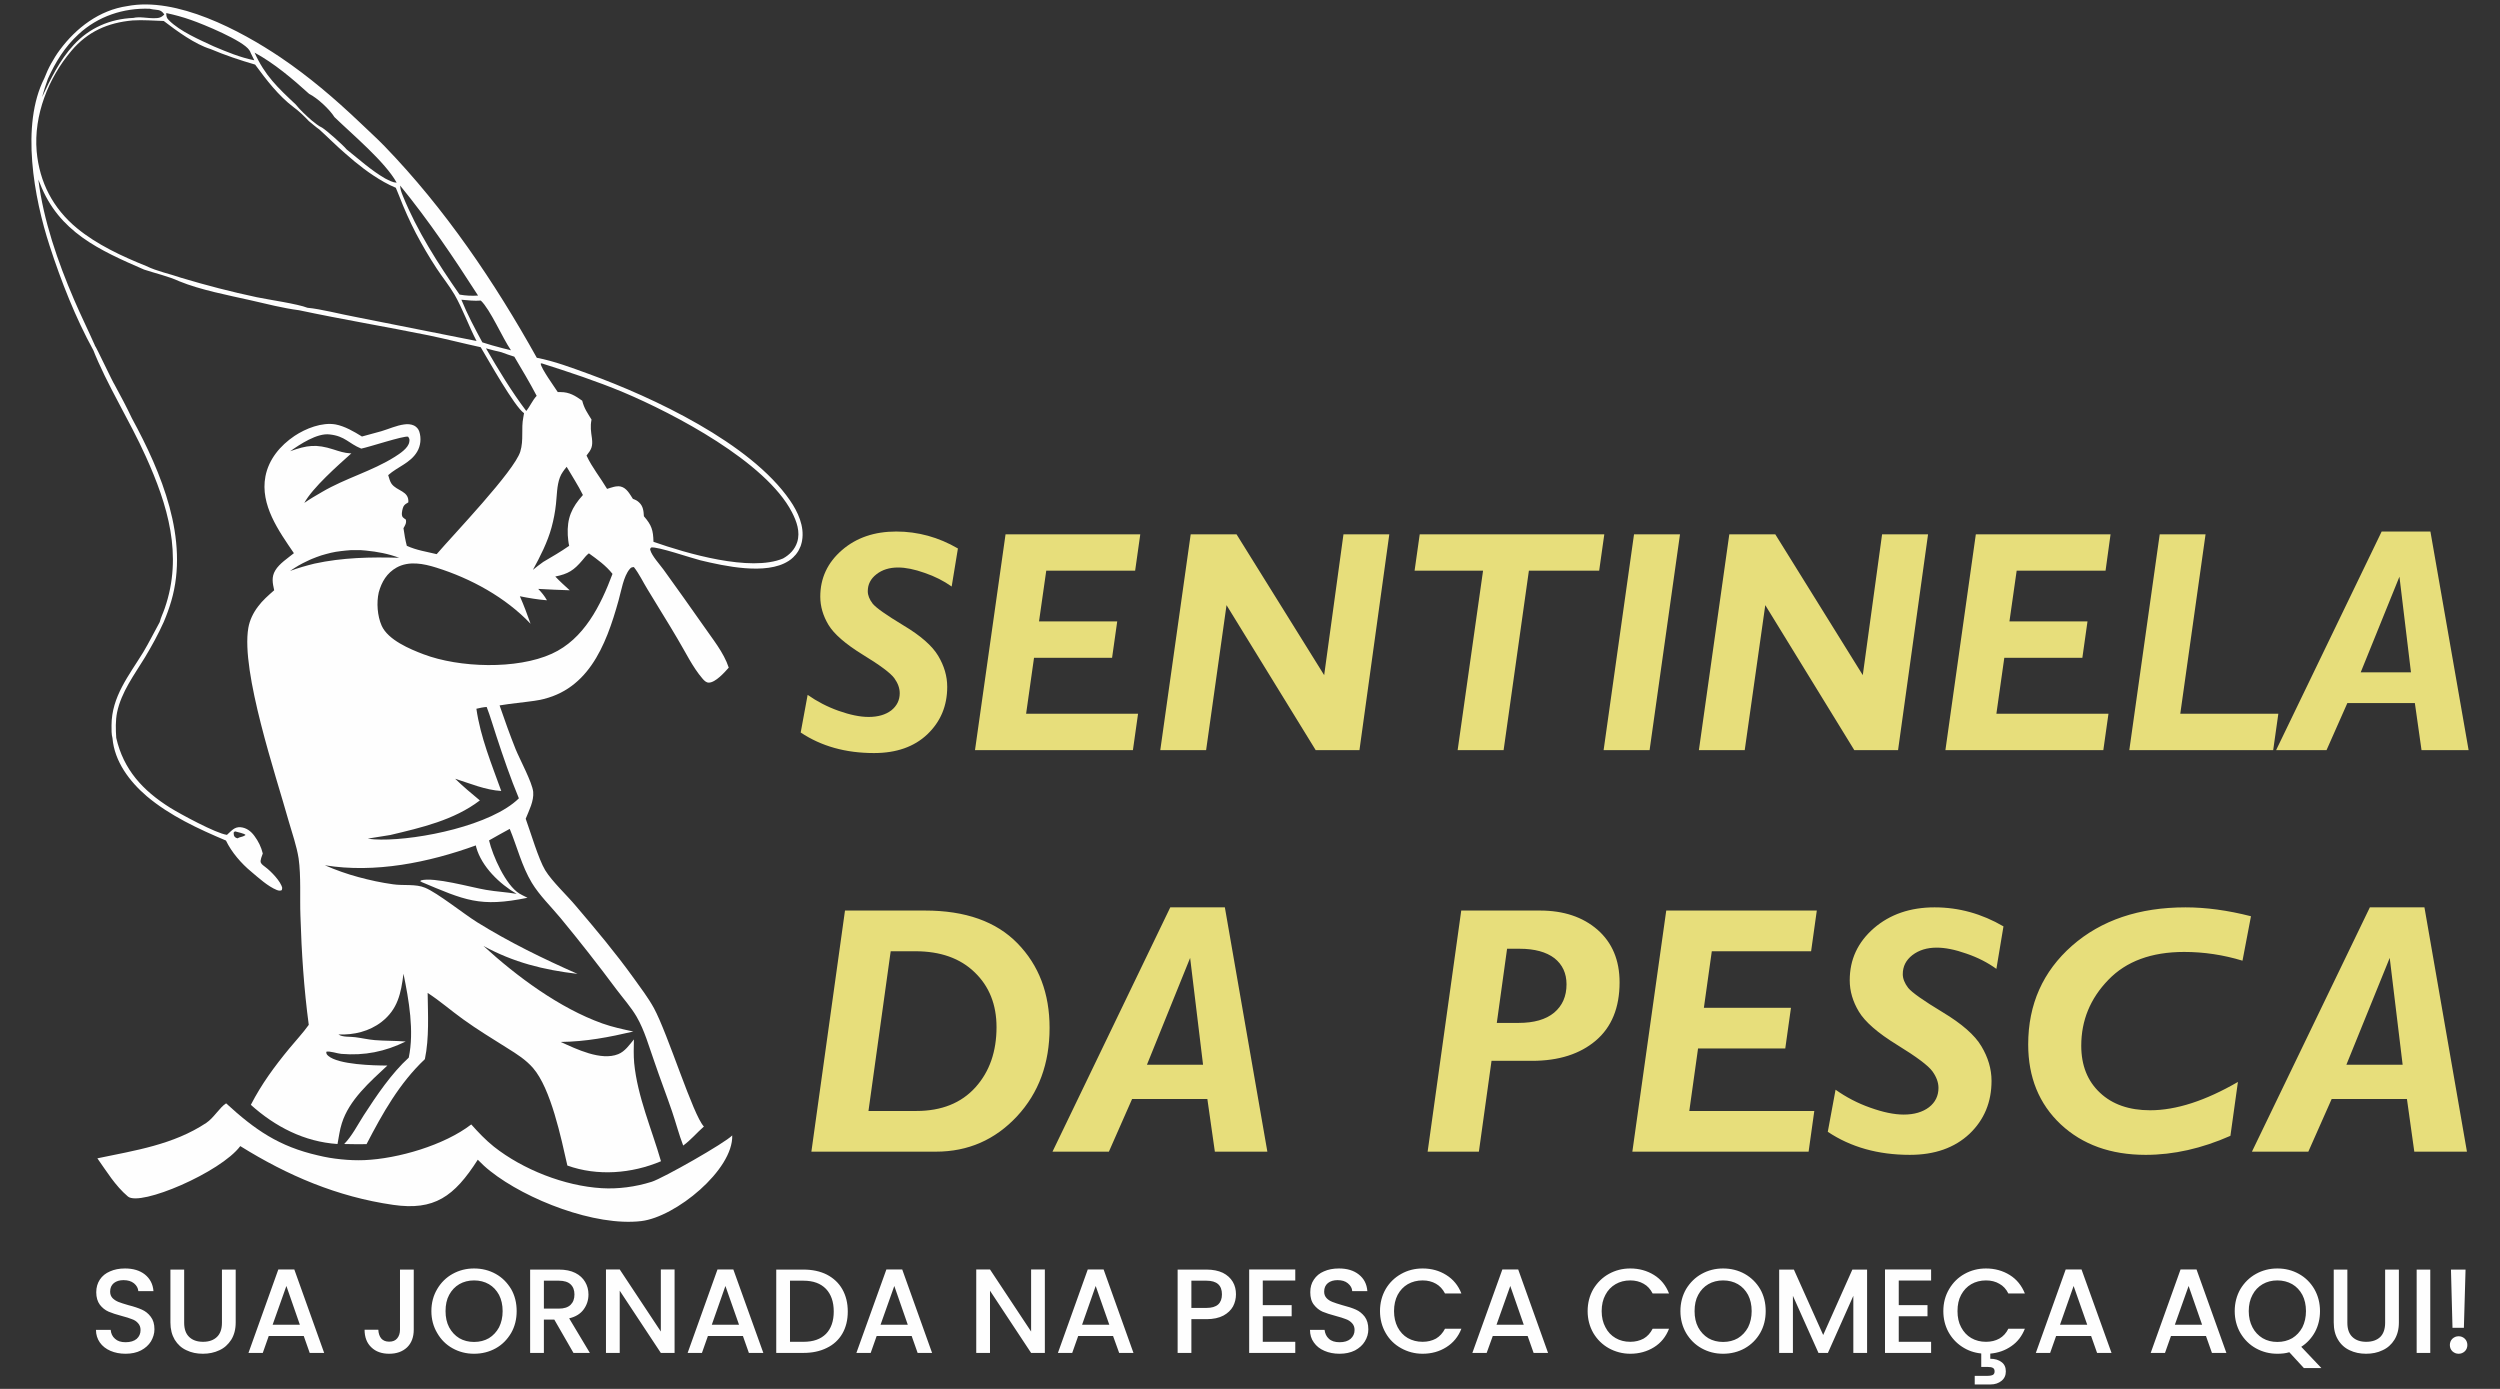 <?xml version="1.0" encoding="UTF-8"?>
<!DOCTYPE svg PUBLIC "-//W3C//DTD SVG 1.0//EN" "http://www.w3.org/TR/2001/REC-SVG-20010904/DTD/svg10.dtd">
<!-- Creator: CorelDRAW -->
<svg xmlns="http://www.w3.org/2000/svg" xml:space="preserve" width="180px" height="100px" version="1.0" style="shape-rendering:geometricPrecision; text-rendering:geometricPrecision; image-rendering:optimizeQuality; fill-rule:evenodd; clip-rule:evenodd"
viewBox="0 0 180 100"
 xmlns:xlink="http://www.w3.org/1999/xlink"
 xmlns:xodm="http://www.corel.com/coreldraw/odm/2003">
 <rect x="0" y="0" width="180" height="100" fill="#333333" stroke="none"/>
 <defs>
  <style type="text/css">
   <![CDATA[
    .fil0 {fill:none}
    .fil2 {fill:#E7DE7B;fill-rule:nonzero}
    .fil1 {fill:#FEFEFE;fill-rule:nonzero}
   ]]>
  </style>
 </defs>
 <g id="Camada_x0020_1">
  <rect class="fil0" width="180" height="100"/>
  <g id="_2444100425920">
   <path class="fil1" d="M9.04 97.47c-0.4,0 -0.77,-0.07 -1.09,-0.21 -0.32,-0.14 -0.58,-0.34 -0.76,-0.6 -0.18,-0.26 -0.28,-0.56 -0.28,-0.91l1.06 0c0.02,0.26 0.12,0.48 0.31,0.64 0.18,0.17 0.43,0.25 0.76,0.25 0.34,0 0.61,-0.08 0.8,-0.24 0.19,-0.17 0.28,-0.38 0.28,-0.64 0,-0.2 -0.06,-0.36 -0.18,-0.49 -0.11,-0.13 -0.26,-0.23 -0.44,-0.29 -0.17,-0.07 -0.42,-0.15 -0.73,-0.23 -0.39,-0.1 -0.71,-0.21 -0.95,-0.31 -0.25,-0.11 -0.46,-0.28 -0.63,-0.5 -0.17,-0.23 -0.26,-0.53 -0.26,-0.9 0,-0.35 0.09,-0.65 0.26,-0.91 0.17,-0.26 0.42,-0.46 0.73,-0.59 0.31,-0.14 0.67,-0.21 1.08,-0.21 0.58,0 1.06,0.14 1.43,0.43 0.37,0.3 0.58,0.69 0.62,1.2l-1.09 0c-0.02,-0.22 -0.12,-0.4 -0.31,-0.56 -0.2,-0.16 -0.45,-0.23 -0.76,-0.23 -0.28,0 -0.51,0.07 -0.69,0.21 -0.18,0.15 -0.27,0.35 -0.27,0.62 0,0.19 0.06,0.34 0.17,0.46 0.12,0.12 0.26,0.21 0.43,0.28 0.17,0.07 0.41,0.14 0.71,0.23 0.4,0.1 0.72,0.21 0.97,0.32 0.25,0.11 0.47,0.28 0.64,0.51 0.18,0.23 0.27,0.53 0.27,0.91 0,0.31 -0.09,0.59 -0.25,0.87 -0.17,0.27 -0.4,0.48 -0.72,0.65 -0.31,0.16 -0.68,0.24 -1.11,0.24zm4.22 -6.06l0 3.83c0,0.45 0.12,0.79 0.36,1.02 0.24,0.23 0.57,0.35 1,0.35 0.43,0 0.76,-0.12 1,-0.35 0.24,-0.23 0.36,-0.57 0.36,-1.02l0 -3.83 0.99 0 0 3.81c0,0.49 -0.11,0.9 -0.32,1.24 -0.22,0.34 -0.5,0.6 -0.86,0.76 -0.36,0.17 -0.75,0.25 -1.18,0.25 -0.44,0 -0.83,-0.08 -1.18,-0.25 -0.36,-0.16 -0.64,-0.42 -0.85,-0.76 -0.2,-0.34 -0.31,-0.75 -0.31,-1.24l0 -3.81 0.99 0zm8.61 4.78l-2.52 0 -0.43 1.22 -1.03 0 2.15 -6.01 1.15 0 2.15 6.01 -1.04 0 -0.43 -1.22zm-0.28 -0.81l-0.97 -2.79 -0.99 2.79 1.96 0zm8.2 -3.97l0 4.33c0,0.53 -0.16,0.96 -0.48,1.27 -0.33,0.31 -0.76,0.46 -1.29,0.46 -0.53,0 -0.96,-0.15 -1.28,-0.46 -0.33,-0.31 -0.49,-0.74 -0.49,-1.27l0.99 0c0.01,0.26 0.08,0.47 0.21,0.63 0.13,0.15 0.32,0.23 0.57,0.23 0.26,0 0.45,-0.08 0.58,-0.24 0.13,-0.16 0.2,-0.36 0.2,-0.62l0 -4.33 0.99 0zm4.34 6.06c-0.56,0 -1.07,-0.13 -1.54,-0.39 -0.47,-0.26 -0.84,-0.63 -1.11,-1.1 -0.28,-0.47 -0.42,-1 -0.42,-1.58 0,-0.59 0.14,-1.12 0.42,-1.59 0.27,-0.46 0.64,-0.83 1.11,-1.09 0.47,-0.26 0.98,-0.39 1.54,-0.39 0.57,0 1.09,0.13 1.56,0.39 0.47,0.26 0.83,0.63 1.11,1.09 0.27,0.47 0.4,1 0.4,1.59 0,0.58 -0.13,1.11 -0.4,1.58 -0.28,0.47 -0.64,0.84 -1.11,1.1 -0.47,0.26 -0.99,0.39 -1.56,0.39zm0 -0.85c0.4,0 0.76,-0.09 1.07,-0.27 0.31,-0.19 0.55,-0.45 0.73,-0.78 0.17,-0.34 0.26,-0.73 0.26,-1.17 0,-0.45 -0.09,-0.84 -0.26,-1.17 -0.18,-0.33 -0.42,-0.59 -0.73,-0.77 -0.31,-0.18 -0.67,-0.27 -1.07,-0.27 -0.39,0 -0.75,0.09 -1.06,0.27 -0.31,0.18 -0.55,0.44 -0.73,0.77 -0.18,0.33 -0.26,0.72 -0.26,1.17 0,0.44 0.08,0.83 0.26,1.17 0.18,0.33 0.42,0.59 0.73,0.78 0.31,0.18 0.67,0.27 1.06,0.27zm7.16 0.79l-1.38 -2.4 -0.75 0 0 2.4 -0.99 0 0 -6 2.07 0c0.47,0 0.86,0.08 1.18,0.24 0.32,0.16 0.55,0.38 0.71,0.65 0.16,0.27 0.24,0.57 0.24,0.9 0,0.4 -0.11,0.75 -0.34,1.07 -0.23,0.32 -0.58,0.54 -1.05,0.65l1.49 2.49 -1.18 0zm-2.13 -3.19l1.08 0c0.37,0 0.65,-0.09 0.84,-0.27 0.19,-0.19 0.28,-0.43 0.28,-0.75 0,-0.31 -0.09,-0.55 -0.28,-0.73 -0.18,-0.17 -0.46,-0.26 -0.84,-0.26l-1.08 0 0 2.01zm9.41 3.19l-0.99 0 -2.96 -4.48 0 4.48 -0.99 0 0 -6.01 0.99 0 2.96 4.47 0 -4.47 0.99 0 0 6.01zm4.92 -1.22l-2.52 0 -0.43 1.22 -1.03 0 2.15 -6.01 1.14 0 2.16 6.01 -1.04 0 -0.43 -1.22zm-0.28 -0.81l-0.98 -2.79 -0.98 2.79 1.96 0zm4.64 -3.97c0.64,0 1.2,0.12 1.68,0.36 0.48,0.25 0.86,0.6 1.12,1.06 0.26,0.46 0.39,0.99 0.39,1.6 0,0.61 -0.13,1.14 -0.39,1.59 -0.26,0.45 -0.64,0.8 -1.12,1.03 -0.48,0.24 -1.04,0.36 -1.68,0.36l-1.96 0 0 -6 1.96 0zm0 5.2c0.71,0 1.24,-0.19 1.62,-0.57 0.37,-0.38 0.56,-0.92 0.56,-1.61 0,-0.7 -0.19,-1.24 -0.56,-1.63 -0.38,-0.39 -0.91,-0.59 -1.62,-0.59l-0.97 0 0 4.4 0.97 0zm7.79 -0.42l-2.52 0 -0.43 1.22 -1.03 0 2.16 -6.01 1.14 0 2.15 6.01 -1.04 0 -0.43 -1.22zm-0.28 -0.81l-0.97 -2.79 -0.99 2.79 1.96 0zm9.87 2.03l-0.99 0 -2.96 -4.48 0 4.48 -0.99 0 0 -6.01 0.99 0 2.96 4.47 0 -4.47 0.99 0 0 6.01zm4.91 -1.22l-2.51 0 -0.43 1.22 -1.03 0 2.15 -6.01 1.14 0 2.15 6.01 -1.03 0 -0.44 -1.22zm-0.27 -0.81l-0.98 -2.79 -0.98 2.79 1.96 0zm9.12 -2.19c0,0.31 -0.07,0.6 -0.21,0.87 -0.15,0.27 -0.38,0.49 -0.69,0.66 -0.32,0.17 -0.73,0.26 -1.22,0.26l-1.09 0 0 2.43 -0.99 0 0 -6 2.08 0c0.46,0 0.85,0.08 1.17,0.23 0.32,0.16 0.56,0.38 0.72,0.65 0.16,0.27 0.23,0.57 0.23,0.9zm-2.12 0.98c0.37,0 0.65,-0.08 0.84,-0.25 0.18,-0.17 0.27,-0.41 0.27,-0.73 0,-0.65 -0.37,-0.98 -1.11,-0.98l-1.09 0 0 1.96 1.09 0zm4.05 -1.97l0 1.77 2.08 0 0 0.8 -2.08 0 0 1.84 2.34 0 0 0.8 -3.32 0 0 -6.01 3.32 0 0 0.8 -2.34 0zm5.53 5.27c-0.41,0 -0.77,-0.07 -1.09,-0.21 -0.33,-0.14 -0.58,-0.34 -0.76,-0.6 -0.19,-0.26 -0.28,-0.56 -0.28,-0.91l1.05 0c0.03,0.26 0.13,0.48 0.31,0.64 0.18,0.17 0.44,0.25 0.77,0.25 0.34,0 0.6,-0.08 0.79,-0.24 0.19,-0.17 0.29,-0.38 0.29,-0.64 0,-0.2 -0.06,-0.36 -0.18,-0.49 -0.12,-0.13 -0.27,-0.23 -0.44,-0.29 -0.18,-0.07 -0.42,-0.15 -0.73,-0.23 -0.39,-0.1 -0.71,-0.21 -0.96,-0.31 -0.24,-0.11 -0.45,-0.28 -0.62,-0.5 -0.18,-0.23 -0.26,-0.53 -0.26,-0.9 0,-0.35 0.08,-0.65 0.26,-0.91 0.17,-0.26 0.41,-0.46 0.72,-0.59 0.31,-0.14 0.67,-0.21 1.08,-0.21 0.59,0 1.06,0.14 1.43,0.43 0.38,0.3 0.58,0.69 0.62,1.2l-1.09 0c-0.01,-0.22 -0.12,-0.4 -0.31,-0.56 -0.19,-0.16 -0.44,-0.23 -0.75,-0.23 -0.28,0 -0.51,0.07 -0.69,0.21 -0.18,0.15 -0.27,0.35 -0.27,0.62 0,0.19 0.06,0.34 0.17,0.46 0.11,0.12 0.25,0.21 0.43,0.28 0.17,0.07 0.4,0.14 0.7,0.23 0.4,0.1 0.73,0.21 0.98,0.32 0.25,0.11 0.46,0.28 0.64,0.51 0.17,0.23 0.26,0.53 0.26,0.91 0,0.31 -0.08,0.59 -0.25,0.87 -0.16,0.27 -0.4,0.48 -0.71,0.65 -0.32,0.16 -0.69,0.24 -1.11,0.24zm2.91 -3.07c0,-0.59 0.14,-1.12 0.41,-1.59 0.27,-0.46 0.65,-0.83 1.12,-1.09 0.46,-0.26 0.98,-0.39 1.54,-0.39 0.64,0 1.21,0.16 1.7,0.47 0.5,0.31 0.87,0.76 1.09,1.33l-1.18 0c-0.16,-0.31 -0.38,-0.55 -0.65,-0.7 -0.28,-0.16 -0.6,-0.24 -0.96,-0.24 -0.4,0 -0.75,0.09 -1.07,0.27 -0.31,0.18 -0.55,0.44 -0.73,0.77 -0.17,0.33 -0.26,0.72 -0.26,1.17 0,0.44 0.09,0.83 0.26,1.16 0.18,0.34 0.42,0.6 0.73,0.78 0.32,0.18 0.67,0.27 1.07,0.27 0.36,0 0.68,-0.08 0.96,-0.23 0.27,-0.16 0.49,-0.4 0.65,-0.71l1.18 0c-0.22,0.57 -0.59,1.02 -1.09,1.33 -0.49,0.31 -1.06,0.47 -1.7,0.47 -0.57,0 -1.08,-0.14 -1.55,-0.4 -0.47,-0.26 -0.84,-0.62 -1.11,-1.09 -0.27,-0.47 -0.41,-1 -0.41,-1.58zm10.63 1.79l-2.51 0 -0.44 1.22 -1.03 0 2.16 -6.01 1.14 0 2.15 6.01 -1.04 0 -0.43 -1.22zm-0.28 -0.81l-0.97 -2.79 -0.99 2.79 1.96 0zm4.6 -0.98c0,-0.59 0.14,-1.12 0.41,-1.59 0.28,-0.46 0.65,-0.83 1.12,-1.09 0.47,-0.26 0.98,-0.39 1.54,-0.39 0.64,0 1.21,0.16 1.71,0.47 0.5,0.31 0.86,0.76 1.08,1.33l-1.18 0c-0.16,-0.31 -0.37,-0.55 -0.65,-0.7 -0.28,-0.16 -0.6,-0.24 -0.96,-0.24 -0.4,0 -0.75,0.09 -1.06,0.27 -0.31,0.18 -0.56,0.44 -0.73,0.77 -0.18,0.33 -0.27,0.72 -0.27,1.17 0,0.44 0.09,0.83 0.27,1.16 0.17,0.34 0.42,0.6 0.73,0.78 0.31,0.18 0.66,0.27 1.06,0.27 0.36,0 0.68,-0.08 0.96,-0.23 0.28,-0.16 0.49,-0.4 0.65,-0.71l1.18 0c-0.22,0.57 -0.58,1.02 -1.08,1.33 -0.5,0.31 -1.07,0.47 -1.71,0.47 -0.56,0 -1.08,-0.14 -1.55,-0.4 -0.46,-0.26 -0.83,-0.62 -1.11,-1.09 -0.27,-0.47 -0.41,-1 -0.41,-1.58zm9.75 3.07c-0.56,0 -1.07,-0.13 -1.54,-0.39 -0.47,-0.26 -0.84,-0.63 -1.12,-1.1 -0.27,-0.47 -0.41,-1 -0.41,-1.58 0,-0.59 0.14,-1.12 0.41,-1.59 0.28,-0.46 0.65,-0.83 1.12,-1.09 0.47,-0.26 0.98,-0.39 1.54,-0.39 0.57,0 1.09,0.13 1.56,0.39 0.46,0.26 0.84,0.63 1.11,1.09 0.27,0.47 0.4,1 0.4,1.59 0,0.58 -0.13,1.11 -0.4,1.58 -0.27,0.47 -0.65,0.84 -1.11,1.1 -0.47,0.26 -0.99,0.39 -1.56,0.39zm0 -0.85c0.4,0 0.76,-0.09 1.07,-0.27 0.31,-0.19 0.55,-0.45 0.73,-0.78 0.17,-0.34 0.26,-0.73 0.26,-1.17 0,-0.45 -0.09,-0.84 -0.26,-1.17 -0.18,-0.33 -0.42,-0.59 -0.73,-0.77 -0.31,-0.18 -0.67,-0.27 -1.07,-0.27 -0.39,0 -0.75,0.09 -1.06,0.27 -0.31,0.18 -0.55,0.44 -0.73,0.77 -0.18,0.33 -0.26,0.72 -0.26,1.17 0,0.44 0.08,0.83 0.26,1.17 0.18,0.33 0.42,0.59 0.73,0.78 0.31,0.18 0.67,0.27 1.06,0.27zm10.37 -5.21l0 6 -0.99 0 0 -4.11 -1.83 4.11 -0.68 0 -1.84 -4.11 0 4.11 -0.99 0 0 -6 1.06 0 2.11 4.71 2.1 -4.71 1.06 0zm2.28 0.79l0 1.77 2.07 0 0 0.8 -2.07 0 0 1.84 2.33 0 0 0.8 -3.32 0 0 -6.01 3.32 0 0 0.8 -2.33 0zm6.28 4.41c0.37,0 0.69,-0.08 0.96,-0.23 0.28,-0.16 0.5,-0.4 0.65,-0.71l1.19 0c-0.21,0.53 -0.53,0.95 -0.97,1.25 -0.44,0.31 -0.95,0.49 -1.52,0.54l0 0.37c0.33,0 0.6,0.08 0.81,0.24 0.21,0.15 0.31,0.38 0.31,0.67 0,0.28 -0.1,0.51 -0.31,0.68 -0.21,0.17 -0.47,0.26 -0.79,0.26l-1.14 0 0 -0.62 0.94 0c0.16,0 0.29,-0.03 0.37,-0.07 0.08,-0.05 0.12,-0.13 0.12,-0.25 0,-0.12 -0.04,-0.21 -0.12,-0.25 -0.08,-0.05 -0.21,-0.07 -0.37,-0.07l-0.47 0 0 -0.97c-0.51,-0.05 -0.97,-0.21 -1.39,-0.49 -0.41,-0.27 -0.74,-0.63 -0.98,-1.07 -0.24,-0.45 -0.36,-0.95 -0.36,-1.49 0,-0.59 0.14,-1.12 0.42,-1.59 0.27,-0.46 0.64,-0.83 1.11,-1.09 0.47,-0.26 0.98,-0.39 1.54,-0.39 0.64,0 1.21,0.16 1.71,0.47 0.5,0.31 0.86,0.76 1.09,1.33l-1.19 0c-0.15,-0.31 -0.37,-0.55 -0.65,-0.7 -0.27,-0.16 -0.59,-0.24 -0.96,-0.24 -0.39,0 -0.75,0.09 -1.06,0.27 -0.31,0.18 -0.55,0.44 -0.73,0.77 -0.18,0.33 -0.26,0.72 -0.26,1.17 0,0.44 0.08,0.83 0.26,1.16 0.18,0.34 0.42,0.6 0.73,0.78 0.31,0.18 0.67,0.27 1.06,0.27zm7.57 -0.42l-2.52 0 -0.43 1.22 -1.03 0 2.15 -6.01 1.14 0 2.16 6.01 -1.04 0 -0.43 -1.22zm-0.28 -0.81l-0.98 -2.79 -0.98 2.79 1.96 0zm8.55 0.81l-2.52 0 -0.43 1.22 -1.03 0 2.15 -6.01 1.15 0 2.15 6.01 -1.04 0 -0.43 -1.22zm-0.28 -0.81l-0.97 -2.79 -0.99 2.79 1.96 0zm7.33 3.12l-1.05 -1.14c-0.26,0.08 -0.55,0.11 -0.86,0.11 -0.56,0 -1.07,-0.13 -1.54,-0.39 -0.47,-0.26 -0.84,-0.63 -1.12,-1.1 -0.27,-0.47 -0.41,-1 -0.41,-1.58 0,-0.59 0.14,-1.12 0.41,-1.59 0.28,-0.46 0.65,-0.83 1.12,-1.09 0.47,-0.26 0.98,-0.39 1.54,-0.39 0.57,0 1.08,0.13 1.55,0.39 0.47,0.26 0.84,0.63 1.11,1.09 0.27,0.47 0.41,1 0.41,1.59 0,0.55 -0.12,1.05 -0.36,1.5 -0.24,0.44 -0.57,0.8 -0.99,1.07l1.45 1.53 -1.26 0zm-3.97 -4.1c0,0.44 0.09,0.83 0.27,1.17 0.17,0.33 0.42,0.59 0.73,0.78 0.31,0.18 0.66,0.27 1.06,0.27 0.4,0 0.75,-0.09 1.07,-0.27 0.31,-0.19 0.55,-0.45 0.73,-0.78 0.17,-0.34 0.26,-0.73 0.26,-1.17 0,-0.45 -0.09,-0.84 -0.26,-1.17 -0.18,-0.33 -0.42,-0.59 -0.73,-0.77 -0.32,-0.18 -0.67,-0.27 -1.07,-0.27 -0.4,0 -0.75,0.09 -1.06,0.27 -0.31,0.18 -0.56,0.44 -0.73,0.77 -0.18,0.33 -0.27,0.72 -0.27,1.17zm7.1 -2.99l0 3.83c0,0.45 0.12,0.79 0.36,1.02 0.24,0.23 0.57,0.35 1,0.35 0.43,0 0.77,-0.12 1.01,-0.35 0.23,-0.23 0.35,-0.57 0.35,-1.02l0 -3.83 0.99 0 0 3.81c0,0.49 -0.11,0.9 -0.32,1.24 -0.21,0.34 -0.5,0.6 -0.86,0.76 -0.35,0.17 -0.75,0.25 -1.18,0.25 -0.43,0 -0.83,-0.08 -1.18,-0.25 -0.35,-0.16 -0.64,-0.42 -0.84,-0.76 -0.21,-0.34 -0.31,-0.75 -0.31,-1.24l0 -3.81 0.98 0zm5.97 0l0 6 -0.98 0 0 -6 0.98 0zm2.54 0l-0.12 4.19 -0.82 0 -0.11 -4.19 1.05 0zm-0.5 6.06c-0.17,0 -0.32,-0.06 -0.45,-0.18 -0.12,-0.12 -0.18,-0.27 -0.18,-0.45 0,-0.17 0.06,-0.33 0.18,-0.45 0.13,-0.12 0.28,-0.18 0.45,-0.18 0.18,0 0.32,0.06 0.45,0.18 0.12,0.12 0.18,0.28 0.18,0.45 0,0.18 -0.06,0.33 -0.18,0.45 -0.13,0.12 -0.27,0.18 -0.45,0.18z"/>
   <path class="fil1" d="M16.28 79.44c2.08,1.91 3.81,3.11 6.62,3.75 0.27,0.07 0.55,0.12 0.82,0.17 0.28,0.05 0.56,0.08 0.83,0.11 0.28,0.03 0.56,0.05 0.84,0.06 0.28,0.01 0.56,0.01 0.84,0 2.43,-0.1 5.77,-1.08 7.7,-2.57 0.51,0.57 1.03,1.12 1.63,1.6 2.09,1.65 5.08,2.83 7.76,2.99 1.18,0.07 2.42,-0.09 3.6,-0.46 0.84,-0.27 5.29,-2.8 5.8,-3.34 0.08,2.48 -4.07,5.88 -6.56,6.17 -3.31,0.39 -8.25,-1.53 -10.86,-3.6 -0.32,-0.25 -0.62,-0.53 -0.9,-0.82 -1.7,2.66 -3.13,3.68 -6.1,3.25 -4.01,-0.58 -7.58,-2.1 -11,-4.23 -1.41,1.89 -7.21,4.37 -8.09,3.63 -0.92,-0.78 -1.54,-1.82 -2.2,-2.75 2.73,-0.57 5.47,-0.98 7.84,-2.55 0.54,-0.36 0.97,-1.12 1.43,-1.41z"/>
   <path class="fil1" d="M3.19 5.64c0.14,-0.36 0.3,-0.72 0.49,-1.06 0.19,-0.34 0.39,-0.67 0.63,-0.99 1.18,-1.59 2.85,-2.86 4.85,-3.15 3.55,-0.69 8.13,1.74 11.02,3.68 2.06,1.39 3.91,2.97 5.7,4.67 0.61,0.59 1.24,1.15 1.82,1.75 4.34,4.49 7.92,9.78 10.95,15.22 1.26,0.24 2.55,0.73 3.76,1.17 4.58,1.67 11.62,4.95 14.47,9.1 0.57,0.82 1.05,1.87 0.87,2.89 -0.01,0.04 -0.01,0.07 -0.02,0.11 -0.01,0.04 -0.02,0.08 -0.03,0.11 -0.01,0.04 -0.02,0.08 -0.03,0.11 -0.02,0.04 -0.03,0.07 -0.04,0.11 -0.02,0.04 -0.03,0.07 -0.05,0.1 -0.01,0.04 -0.03,0.07 -0.05,0.11 -0.02,0.03 -0.03,0.06 -0.05,0.1 -0.02,0.03 -0.04,0.06 -0.06,0.09 -0.03,0.04 -0.05,0.07 -0.07,0.1 -0.02,0.03 -0.05,0.06 -0.07,0.09 -0.03,0.03 -0.05,0.05 -0.08,0.08 -0.02,0.03 -0.05,0.06 -0.08,0.09 -0.02,0.02 -0.05,0.05 -0.08,0.07 -0.03,0.03 -0.06,0.05 -0.09,0.08 -0.03,0.02 -0.06,0.04 -0.09,0.06 -0.03,0.03 -0.06,0.05 -0.1,0.07 -1.59,1.02 -4.6,0.36 -6.34,-0.06 -0.65,-0.16 -3.11,-1.01 -3.54,-0.92 -0.05,0.07 -0.09,0.09 -0.06,0.18 0.11,0.42 0.7,1.06 0.96,1.42 0.96,1.34 1.92,2.67 2.86,4.02 0.65,0.95 1.47,1.93 1.83,3.03 -0.3,0.34 -0.95,1.07 -1.43,1.08 -0.2,0 -0.34,-0.15 -0.46,-0.29 -0.71,-0.82 -1.24,-1.94 -1.8,-2.87 -0.7,-1.2 -1.45,-2.37 -2.16,-3.56 -0.32,-0.52 -0.6,-1.12 -0.98,-1.6 -0.15,0.01 -0.2,0.02 -0.3,0.14 -0.45,0.53 -0.61,1.58 -0.8,2.25 -0.92,3.31 -2.24,6.7 -6.07,7.24 -0.83,0.12 -1.67,0.19 -2.5,0.33 0.36,1.05 0.74,2.11 1.15,3.14 0.3,0.74 1.2,2.4 1.27,3.08 0.06,0.67 -0.3,1.34 -0.54,1.94 0.36,0.99 0.92,2.9 1.4,3.7 0.49,0.81 1.59,1.83 2.23,2.6 1.48,1.74 2.81,3.32 4.15,5.18 0.5,0.7 1.03,1.39 1.45,2.15 1.02,1.88 2.82,7.73 3.6,8.53 -0.5,0.44 -0.95,0.98 -1.49,1.37 -0.31,-0.8 -0.52,-1.63 -0.8,-2.45 -0.41,-1.2 -0.87,-2.39 -1.28,-3.6 -0.38,-1.06 -0.7,-2.24 -1.27,-3.22 -0.4,-0.69 -0.99,-1.35 -1.47,-1.99 -1.3,-1.75 -2.64,-3.46 -4.02,-5.13 -0.68,-0.82 -1.51,-1.62 -2.06,-2.53 -0.72,-1.19 -1.06,-2.6 -1.59,-3.88 -0.5,0.28 -1,0.54 -1.49,0.83 0.26,1.1 1.2,3.23 2.19,3.83 0.07,0.04 0.15,0.08 0.22,0.12l0.36 0.18c-3.45,0.71 -4.52,0.17 -7.67,-1.15l0.05 -0.02 -0.1 0 0.04 -0.08c0.94,-0.27 3.65,0.51 4.69,0.68 0.74,0.13 1.48,0.16 2.21,0.29 -1.22,-0.71 -2.52,-1.95 -2.91,-3.35 -0.01,-0.05 -0.02,-0.09 -0.03,-0.14 -3.39,1.23 -7.26,2.02 -10.87,1.43 0.39,0.17 0.79,0.33 1.19,0.47 0.4,0.14 0.81,0.27 1.22,0.38 0.41,0.11 0.82,0.21 1.24,0.3 0.42,0.09 0.84,0.16 1.26,0.22 0.72,0.11 1.64,-0.04 2.31,0.25 0.91,0.38 2.75,1.86 3.74,2.48 2.32,1.44 4.74,2.62 7.23,3.72 -2.45,-0.29 -4.59,-0.82 -6.77,-2.01 2.39,2.19 5.48,4.48 8.56,5.58 0.73,0.26 1.48,0.42 2.23,0.58 -1.75,0.41 -3.42,0.73 -5.23,0.75 1.12,0.51 2.9,1.38 4.14,0.88 0.48,-0.19 0.81,-0.67 1.13,-1.06 -0.01,0.56 -0.03,1.14 0.02,1.7 0.24,2.43 1.26,4.74 1.93,7.07 -2.1,0.89 -4.57,1.09 -6.74,0.31 -0.45,-1.98 -1.18,-5.53 -2.47,-7.02 -0.51,-0.59 -1.17,-1.01 -1.83,-1.42 -1.09,-0.69 -2.17,-1.34 -3.22,-2.1 -0.85,-0.61 -1.66,-1.32 -2.54,-1.89 0.02,1.55 0.12,3.24 -0.2,4.77 -1.84,1.74 -3.04,3.89 -4.2,6.12 -0.53,0 -1.08,0.01 -1.61,-0.01 0.56,-0.57 0.98,-1.4 1.41,-2.07 0.92,-1.42 1.99,-3.01 3.24,-4.15 0.4,-1.92 0.01,-4.14 -0.38,-6.04 -0.18,1.4 -0.4,2.55 -1.58,3.47 -0.88,0.68 -2,0.95 -3.1,0.9 0.26,0.21 0.88,0.15 1.21,0.2 0.47,0.06 0.93,0.17 1.41,0.21 0.74,0.06 1.49,0.04 2.22,0.1 -1.49,0.73 -2.97,1.03 -4.64,0.89 -0.27,-0.02 -0.86,-0.23 -1.08,-0.15 0.01,0.15 0.02,0.18 0.14,0.29 0.73,0.64 3.28,0.7 4.26,0.7 -1.26,1.18 -2.75,2.47 -3.28,4.16 -0.16,0.49 -0.21,0.99 -0.31,1.49 -2.39,-0.16 -4.48,-1.24 -6.24,-2.82 0.77,-1.5 1.7,-2.76 2.77,-4.06 0.46,-0.56 0.98,-1.11 1.4,-1.7 -0.35,-2.61 -0.52,-5.21 -0.6,-7.85 -0.05,-1.31 0.05,-2.85 -0.13,-4.13 -0.14,-0.9 -0.47,-1.83 -0.72,-2.7 -0.9,-3.23 -3.45,-10.75 -2.9,-13.91 0.1,-0.56 0.35,-1.07 0.69,-1.52 0.33,-0.45 0.75,-0.81 1.17,-1.18 -0.11,-0.51 -0.21,-0.95 0.08,-1.43 0.29,-0.49 0.9,-0.88 1.34,-1.24 -1.09,-1.6 -2.44,-3.47 -2.05,-5.53 0.24,-1.24 1.07,-2.22 2.09,-2.91 0.81,-0.54 1.98,-1 2.96,-0.83 0.67,0.13 1.32,0.51 1.9,0.87 0.46,-0.14 0.93,-0.24 1.39,-0.38 0.54,-0.16 1.1,-0.42 1.65,-0.49 0.24,-0.04 0.49,-0.02 0.71,0.08 0.18,0.09 0.32,0.25 0.38,0.44 0.15,0.47 0.1,1.02 -0.16,1.45 -0.48,0.81 -1.41,1.08 -2.08,1.68 0.06,0.19 0.12,0.45 0.24,0.62 0.39,0.54 1.27,0.51 1.21,1.34 -0.03,0.02 -0.06,0.03 -0.08,0.05 -0.17,0.09 -0.27,0.19 -0.32,0.38 -0.05,0.17 -0.12,0.49 0,0.64 0.05,0.06 0.15,0.12 0.22,0.17 0.06,0.25 -0.05,0.41 -0.17,0.62 0.06,0.43 0.13,0.85 0.24,1.27 0.7,0.32 1.41,0.42 2.15,0.6 1.22,-1.42 5.58,-5.97 6.02,-7.38 0.26,-0.85 0.05,-1.64 0.22,-2.48 0.02,-0.1 0.03,-0.2 0.05,-0.29 -0.69,-0.47 -2.6,-3.88 -3.12,-4.75 -1.25,-0.27 -2.48,-0.59 -3.73,-0.85 -3.11,-0.63 -6.24,-1.15 -9.34,-1.81 -1.17,-0.15 -2.36,-0.46 -3.5,-0.72 -1.64,-0.37 -3.6,-0.74 -5.14,-1.37 -0.78,-0.36 -1.72,-0.57 -2.53,-0.84 -3.22,-1.4 -6.13,-2.7 -7.49,-6.19l-0.12 -0.29c0.37,2.95 1.4,5.92 2.57,8.64 0.48,1.12 1.02,2.21 1.51,3.32 -0.04,0.11 -0.07,0.23 -0.12,0.33 -1.29,-2.35 -2.32,-4.97 -3.15,-7.53 -1.12,-3.43 -2.09,-8.69 -0.38,-12.05zm7.68 -4.99c-0.03,-0.01 -0.06,-0.02 -0.09,-0.02 -1.89,-0.07 -3.73,0.54 -5.13,1.84 -0.98,0.9 -1.66,2 -2.2,3.2 -0.16,0.44 -0.3,0.87 -0.42,1.32 0.61,-1.31 1.28,-2.68 2.27,-3.75 1.14,-1.24 2.63,-1.88 4.3,-1.95 0.47,-0.11 1.02,0.03 1.5,0.02 0.32,0 0.5,-0.03 0.73,-0.27 -0.28,-0.42 -0.53,-0.29 -0.96,-0.39zm7.19 3.18c-0.03,-0.08 -0.06,-0.15 -0.11,-0.22 -0.45,-0.69 -3.32,-1.87 -4.19,-2.17 -0.59,-0.21 -1.18,-0.37 -1.79,-0.5 0.01,0.24 0.01,0.34 0.19,0.52 0.82,0.81 2.18,1.39 3.23,1.88 0.95,0.4 1.91,0.8 2.92,1l-0.25 -0.51zm6.02 4.6c-0.35,-0.56 -1.22,-1.37 -1.82,-1.67 -1.18,-1.07 -2.52,-2.21 -3.93,-2.97 0.74,1.65 1.67,2.52 2.96,3.73 0.33,0.41 0.74,0.79 1.14,1.14 0.23,0.18 0.49,0.41 0.76,0.53 0.34,0.21 1.52,1.26 1.77,1.57 0.9,0.72 1.77,1.51 2.77,2.09 0.27,0.13 0.52,0.29 0.83,0.3 -0.84,-1.51 -3.17,-3.45 -4.48,-4.72zm4.73 4.93c0.01,0.28 0.09,0.48 0.19,0.73 1.03,2.54 2.53,4.88 4.09,7.12 0.44,0.08 0.88,0.1 1.33,0.07 -1.75,-2.73 -3.55,-5.4 -5.61,-7.92zm13.16 22.28c-0.34,-0.69 -0.78,-1.36 -1.17,-2.03 -0.18,0.22 -0.39,0.49 -0.49,0.77 -0.22,0.59 -0.21,1.29 -0.28,1.91 -0.06,0.57 -0.17,1.14 -0.32,1.69 -0.29,1.06 -0.81,2.08 -1.34,3.05 0.24,-0.2 0.49,-0.39 0.74,-0.57 0.63,-0.37 1.27,-0.74 1.87,-1.16 -0.06,-0.26 -0.08,-0.51 -0.1,-0.77 -0.06,-1.22 0.28,-1.99 1.09,-2.89zm2.72 -0.61c0.43,0.1 0.65,0.54 0.88,0.89 0.18,0.06 0.32,0.13 0.45,0.26 0.29,0.27 0.32,0.62 0.34,0.99 0.56,0.64 0.67,1 0.69,1.84 2.36,0.83 6.99,2.19 9.33,1.2 0.48,-0.27 0.85,-0.65 1.02,-1.18 0.23,-0.74 -0.04,-1.49 -0.38,-2.15 -1.88,-3.64 -8.5,-7.1 -12.15,-8.64 -1.92,-0.8 -3.89,-1.45 -5.87,-2.08l-0.07 0.02c0.02,0.34 1,1.69 1.23,2.05l0.08 0 0.12 0c0.64,0 1.05,0.26 1.56,0.62 0.14,0.56 0.37,0.87 0.67,1.36 -0.1,0.51 -0.04,0.85 0.03,1.35 0.07,0.59 -0.04,0.8 -0.39,1.24 0.4,0.86 1,1.59 1.48,2.4 0.3,-0.09 0.66,-0.24 0.98,-0.17zm-17.26 25.42c2.77,0.03 7.96,-1.03 9.93,-2.97 -0.6,-1.44 -1.12,-2.96 -1.61,-4.45 -0.24,-0.71 -0.44,-1.44 -0.71,-2.13 -0.26,0.02 -0.49,0.07 -0.74,0.13 0.29,2.04 1.1,4 1.79,5.92 -1.15,-0.07 -2.24,-0.54 -3.32,-0.88 0.57,0.55 1.17,1.06 1.78,1.56 -1.86,1.42 -4.22,1.96 -6.45,2.49 -0.54,0.09 -1.08,0.17 -1.62,0.26 0.31,0.05 0.63,0.07 0.95,0.07zm1 -27.56c0.36,-0.23 0.98,-0.63 1.04,-1.08 0.03,-0.17 0.01,-0.24 -0.09,-0.37 -0.34,-0.07 -2.77,0.74 -3.37,0.86 -0.91,-0.37 -1.16,-0.9 -2.27,-1.02 -0.9,-0.12 -2.16,0.72 -2.85,1.21 1.22,-0.44 1.87,-0.53 3.12,-0.13 0.4,0.13 0.79,0.26 1.21,0.28 0.03,0 0.05,0 0.08,0 -0.97,0.87 -2.79,2.47 -3.39,3.57 0.41,-0.29 0.85,-0.54 1.28,-0.79 1.68,-0.99 3.59,-1.49 5.24,-2.53zm-2.09 6.75c-0.12,-0.01 -0.24,-0.02 -0.36,-0.03 -0.12,0 -0.24,0 -0.36,0 -0.12,0 -0.24,0 -0.36,0 -0.12,0.01 -0.24,0.02 -0.36,0.03 -0.12,0.01 -0.24,0.02 -0.36,0.04 -0.12,0.01 -0.24,0.03 -0.36,0.05 -0.11,0.02 -0.23,0.05 -0.35,0.07 -0.12,0.03 -0.23,0.06 -0.35,0.09 -0.12,0.03 -0.23,0.06 -0.35,0.1 -0.11,0.04 -0.22,0.08 -0.34,0.12 -0.11,0.04 -0.22,0.08 -0.33,0.13 -0.11,0.05 -0.22,0.09 -0.33,0.15 -0.11,0.05 -0.22,0.1 -0.33,0.16 -0.1,0.05 -0.21,0.11 -0.31,0.17 -0.1,0.06 -0.21,0.13 -0.31,0.19 -0.1,0.07 -0.2,0.14 -0.3,0.2 0.58,-0.22 1.16,-0.38 1.76,-0.53 2.02,-0.44 4.04,-0.48 6.1,-0.42 -0.78,-0.29 -1.57,-0.44 -2.4,-0.52zm11.09 3.29c0.29,0.65 0.53,1.31 0.77,1.98 -1.8,-1.9 -4.29,-3.26 -6.78,-4.04 -0.92,-0.29 -1.97,-0.5 -2.86,-0.01 -0.71,0.4 -1.08,1.03 -1.29,1.79 -0.17,0.74 -0.1,1.7 0.21,2.4 0.46,1.03 2.04,1.69 3.02,2.06 2.56,0.97 6.71,1.11 9.23,-0.04 2.32,-1.05 3.52,-3.48 4.37,-5.75 -0.47,-0.6 -1.09,-1.04 -1.7,-1.48 -0.18,0.13 -0.33,0.33 -0.47,0.5 -0.61,0.72 -1.01,0.98 -1.95,1.17 0.33,0.35 0.69,0.67 1.04,0.99 -0.76,-0.02 -1.51,-0.06 -2.27,-0.1 0.25,0.26 0.45,0.5 0.63,0.82 -0.66,-0.05 -1.3,-0.16 -1.95,-0.29zm0.46 -13.34c0.28,-0.34 0.44,-0.76 0.75,-1.09 -0.5,-0.96 -1.06,-1.89 -1.61,-2.82 -0.31,-0.1 -0.62,-0.2 -0.93,-0.32 -0.37,-0.08 -0.74,-0.18 -1.11,-0.28 0.9,1.55 1.82,3.08 2.9,4.51zm-3.16 -4.94c0.47,0.15 0.94,0.29 1.42,0.41l0.64 0.16c-0.63,-0.92 -1.48,-2.92 -2.17,-3.58 -0.47,0.04 -0.93,-0.02 -1.4,-0.06 0.43,1.06 0.97,2.07 1.51,3.07zm-29.2 -8.23c1.44,1.19 3.27,2.04 4.99,2.73 0.8,0.39 1.69,0.56 2.52,0.85 1.8,0.54 3.61,1.01 5.45,1.4 0.87,0.18 2.95,0.48 3.65,0.76 0.93,0.08 2.42,0.47 3.41,0.65l8.76 1.74c-0.55,-1.06 -1.02,-2.36 -1.58,-3.33 -0.38,-0.65 -0.87,-1.25 -1.29,-1.89 -0.54,-0.82 -1.03,-1.66 -1.49,-2.53 -0.45,-0.87 -0.85,-1.76 -1.2,-2.67l-0.25 -0.61c-0.29,-0.12 -0.57,-0.26 -0.84,-0.41 -1.03,-0.58 -1.92,-1.28 -2.8,-2.06 -0.64,-0.55 -1.24,-1.16 -1.87,-1.73 -0.26,-0.18 -0.5,-0.4 -0.75,-0.6 -0.34,-0.36 -0.71,-0.72 -1.11,-1.01 -1.08,-0.82 -1.96,-1.97 -2.76,-3.06 -1.1,-0.32 -2.15,-0.67 -3.21,-1.12 -1.12,-0.34 -2.43,-1.3 -3.37,-2.02 -0.75,-0.02 -1.49,-0.09 -2.24,-0.04 -1.78,0.16 -3.24,0.8 -4.41,2.19 -1.66,1.96 -2.72,4.64 -2.5,7.23 0.2,2.23 1.17,4.1 2.89,5.53zm3.97 13.7c2.12,3.9 4.14,8.7 2.83,13.16 -0.15,0.51 -0.33,1.01 -0.54,1.5 -0.4,0.89 -0.86,1.73 -1.36,2.56 -0.77,1.26 -1.69,2.48 -2,3.95 -0.12,0.6 -0.1,1.23 -0.06,1.84 0.52,2.28 1.91,3.79 3.87,5.02 0.72,0.45 3.32,1.86 4.1,1.96 0.31,-0.27 0.53,-0.59 0.98,-0.55 0.43,0.04 0.75,0.29 1,0.63 0.28,0.38 0.49,0.8 0.6,1.26 -0.05,0.15 -0.21,0.51 -0.14,0.66 0.06,0.14 0.22,0.23 0.34,0.33 0.39,0.29 1.1,1.02 1.2,1.49l-0.03 0.16c-0.14,0.06 -0.21,0.04 -0.36,-0.01 -0.64,-0.26 -1.31,-0.87 -1.83,-1.31 -0.72,-0.59 -1.43,-1.41 -1.83,-2.25 -1.99,-0.84 -4.04,-1.79 -5.7,-3.19 -1.24,-1.06 -2.33,-2.5 -2.47,-4.18 -0.08,-0.28 -0.07,-0.62 -0.07,-0.92 0,-2.07 1.26,-3.6 2.29,-5.28 0.42,-0.7 0.78,-1.44 1.18,-2.16 0.08,-0.33 0.25,-0.66 0.36,-0.99 1.33,-3.82 0.21,-7.46 -1.36,-10.93 -1.17,-2.61 -2.82,-5.19 -3.83,-7.78l0.18 -0.18c0.09,0.1 1.3,2.67 1.39,2.77 0.44,0.81 0.87,1.61 1.26,2.44zm7.34 30.02c0.05,0.14 0.12,0.17 0.25,0.22l0.16 -0.07c0.01,0 0.03,-0.01 0.04,-0.01 0.16,-0.04 0.24,-0.06 0.39,-0.16 -0.07,-0.11 -0.56,-0.2 -0.71,-0.25l-0.06 -0.01 -0.09 0.09c0.01,0.05 0.01,0.14 0.02,0.19z"/>
   <path class="fil2" d="M68.97 39.49l-0.45 2.74c-0.56,-0.4 -1.21,-0.73 -1.94,-0.98 -0.73,-0.26 -1.37,-0.39 -1.92,-0.39 -0.62,0 -1.14,0.16 -1.56,0.49 -0.41,0.32 -0.62,0.72 -0.62,1.22 0,0.29 0.12,0.59 0.35,0.89 0.24,0.3 0.98,0.82 2.22,1.57 1.24,0.74 2.07,1.47 2.5,2.19 0.43,0.72 0.65,1.46 0.65,2.23 0,1.38 -0.48,2.51 -1.43,3.42 -0.95,0.9 -2.23,1.35 -3.84,1.35 -2.04,0 -3.8,-0.49 -5.28,-1.48l0.5 -2.71c0.67,0.47 1.41,0.86 2.23,1.15 0.82,0.29 1.54,0.44 2.16,0.44 0.68,0 1.22,-0.16 1.63,-0.47 0.4,-0.32 0.61,-0.73 0.61,-1.24 0,-0.36 -0.13,-0.72 -0.39,-1.08 -0.27,-0.37 -1.02,-0.93 -2.28,-1.7 -1.25,-0.77 -2.07,-1.49 -2.46,-2.14 -0.39,-0.65 -0.59,-1.33 -0.59,-2.03 0,-1.33 0.52,-2.45 1.56,-3.35 1.04,-0.9 2.34,-1.34 3.91,-1.34 1.56,0 3.05,0.41 4.44,1.22zm13.13 -1.02l-0.37 2.62 -6.4 0 -0.52 3.65 5.63 0 -0.37 2.62 -5.62 0 -0.57 4.03 8.06 0 -0.37 2.62 -11.37 0 2.2 -15.54 9.7 0zm17.93 0l-2.15 15.54 -3.15 0 -6.42 -10.44 -1.47 10.44 -3.3 0 2.19 -15.54 3.3 0 6.31 10.14 1.39 -10.14 3.3 0zm15.48 0l-0.37 2.62 -5.06 0 -1.82 12.92 -3.31 0 1.83 -12.92 -4.93 0 0.37 -2.62 13.29 0zm5.45 0l-2.19 15.54 -3.31 0 2.19 -15.54 3.31 0zm17.86 0l-2.16 15.54 -3.15 0 -6.41 -10.44 -1.48 10.44 -3.3 0 2.19 -15.54 3.31 0 6.3 10.14 1.39 -10.14 3.31 0zm13.14 0l-0.36 2.62 -6.4 0 -0.52 3.65 5.62 0 -0.37 2.62 -5.62 0 -0.57 4.03 8.07 0 -0.37 2.62 -11.37 0 2.19 -15.54 9.7 0zm6.84 0l-1.82 12.92 7.06 0 -0.37 2.62 -10.36 0 2.19 -15.54 3.3 0zm16.19 -0.2l2.75 15.74 -3.39 0 -0.48 -3.39 -4.86 0 -1.5 3.39 -3.63 0 7.6 -15.74 3.51 0zm-5.02 10.14l3.62 0 -0.83 -6.89 -2.79 6.89zm-109.13 17.15l5.77 0c2.9,0 5.12,0.79 6.65,2.36 1.54,1.58 2.31,3.6 2.31,6.09 0,2.56 -0.78,4.68 -2.35,6.37 -1.58,1.69 -3.52,2.54 -5.84,2.54l-8.96 0 2.42 -17.36zm3.29 2.93l-1.6 11.5 3.45 0c1.81,0 3.23,-0.57 4.25,-1.7 1.02,-1.13 1.52,-2.58 1.52,-4.34 0,-1.61 -0.52,-2.93 -1.57,-3.94 -1.05,-1.02 -2.48,-1.52 -4.27,-1.52l-1.78 0zm24.06 -3.16l3.06 17.59 -3.78 0 -0.54 -3.79 -5.42 0 -1.67 3.79 -4.06 0 8.48 -17.59 3.93 0zm-5.61 11.33l4.04 0 -0.93 -7.69 -3.11 7.69zm22.63 -11.1l5.67 0c1.7,0 3.08,0.46 4.14,1.38 1.06,0.93 1.59,2.19 1.59,3.79 0,1.82 -0.57,3.22 -1.71,4.19 -1.14,0.97 -2.67,1.46 -4.59,1.46l-2.92 0 -0.91 6.54 -3.69 0 2.42 -17.36zm3.3 2.75l-0.74 5.34 1.56 0c1.11,0 1.97,-0.24 2.57,-0.74 0.59,-0.5 0.89,-1.17 0.89,-2.04 0,-0.79 -0.29,-1.42 -0.87,-1.88 -0.59,-0.45 -1.43,-0.68 -2.51,-0.68l-0.9 0zm22.3 -2.75l-0.41 2.93 -7.15 0 -0.57 4.07 6.27 0 -0.41 2.93 -6.28 0 -0.63 4.5 9 0 -0.41 2.93 -12.69 0 2.44 -17.36 10.84 0zm13.44 1.14l-0.51 3.06c-0.62,-0.45 -1.34,-0.82 -2.16,-1.1 -0.82,-0.29 -1.53,-0.43 -2.14,-0.43 -0.7,0 -1.28,0.18 -1.75,0.54 -0.46,0.36 -0.69,0.81 -0.69,1.37 0,0.32 0.13,0.65 0.39,0.99 0.27,0.33 1.09,0.91 2.48,1.75 1.38,0.83 2.32,1.65 2.79,2.45 0.48,0.8 0.73,1.63 0.73,2.49 0,1.54 -0.53,2.81 -1.59,3.82 -1.07,1 -2.49,1.51 -4.29,1.51 -2.28,0 -4.25,-0.55 -5.91,-1.66l0.56 -3.03c0.75,0.53 1.58,0.97 2.49,1.29 0.92,0.33 1.72,0.5 2.42,0.5 0.75,0 1.36,-0.18 1.82,-0.53 0.45,-0.35 0.68,-0.82 0.68,-1.39 0,-0.4 -0.15,-0.8 -0.44,-1.2 -0.3,-0.41 -1.14,-1.04 -2.54,-1.9 -1.4,-0.86 -2.31,-1.66 -2.75,-2.39 -0.44,-0.73 -0.66,-1.48 -0.66,-2.26 0,-1.5 0.58,-2.74 1.74,-3.75 1.16,-1 2.62,-1.5 4.37,-1.5 1.75,0 3.4,0.46 4.96,1.37zm17.82 -0.73l-0.61 3.2c-1.38,-0.42 -2.78,-0.63 -4.2,-0.63 -2.35,0 -4.17,0.67 -5.46,2.01 -1.3,1.34 -1.95,2.92 -1.95,4.74 0,1.42 0.45,2.55 1.35,3.39 0.89,0.84 2.1,1.26 3.61,1.26 1.87,0 3.97,-0.68 6.32,-2.04l-0.54 3.88c-2.06,0.91 -4.09,1.37 -6.1,1.37 -2.52,0 -4.56,-0.74 -6.12,-2.2 -1.56,-1.47 -2.34,-3.39 -2.34,-5.75 0,-2.89 1.06,-5.26 3.16,-7.11 2.1,-1.84 4.83,-2.76 8.17,-2.76 1.46,0 3.03,0.21 4.71,0.64zm12.49 -0.64l3.06 17.59 -3.79 0 -0.53 -3.79 -5.42 0 -1.68 3.79 -4.06 0 8.49 -17.59 3.93 0zm-5.62 11.33l4.05 0 -0.93 -7.69 -3.12 7.69z"/>
  </g>
 </g>
</svg>
